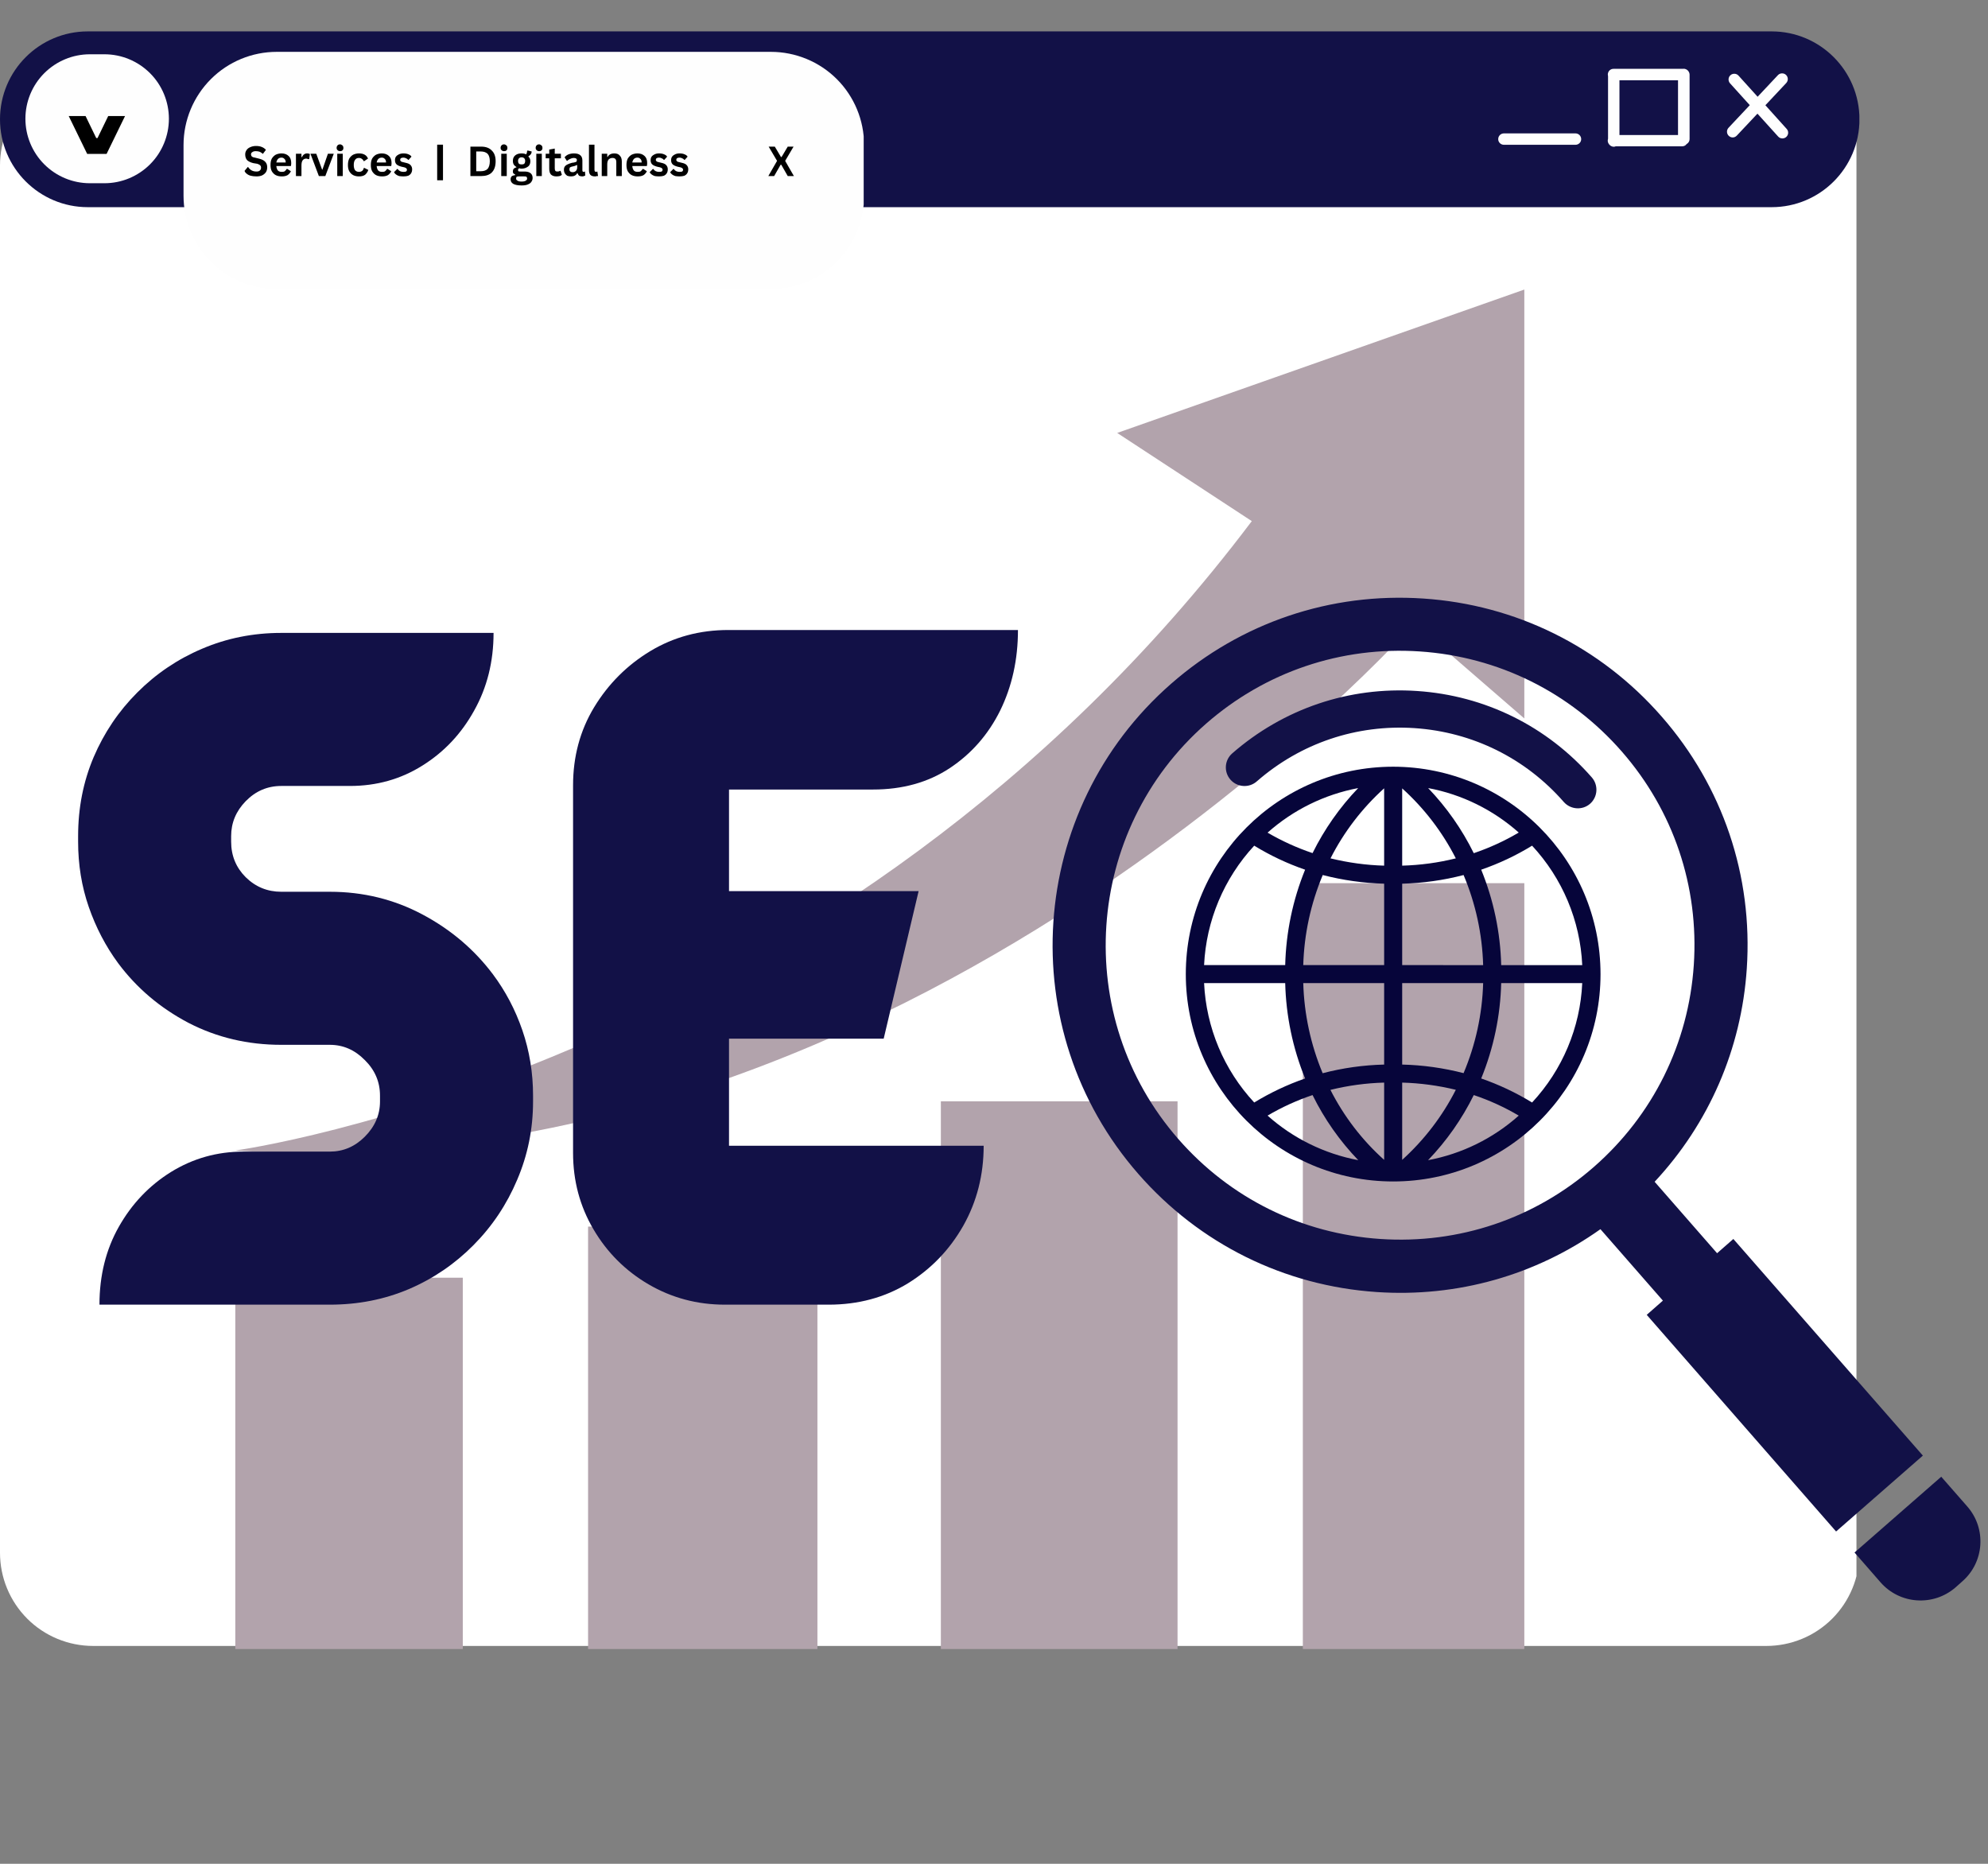 <svg xmlns="http://www.w3.org/2000/svg" xmlns:xlink="http://www.w3.org/1999/xlink" width="128" zoomAndPan="magnify" viewBox="0 0 96 90" height="120" preserveAspectRatio="xMidYMid meet" version="1.0"><rect x="0" y="0" width="96" height="90" fill="#808080" stroke="none"/><defs><g/><clipPath id="ddef0a5d6e"><path d="M 0 3.488 L 89.945 3.488 L 89.945 79.48 L 0 79.48 Z M 0 3.488 " clip-rule="nonzero"/></clipPath><clipPath id="576f0b2163"><path d="M 4.5 3.488 L 85.293 3.488 C 86.488 3.488 87.633 3.965 88.477 4.809 C 89.32 5.652 89.793 6.797 89.793 7.988 L 89.793 74.98 C 89.793 76.176 89.32 77.32 88.477 78.164 C 87.633 79.008 86.488 79.48 85.293 79.48 L 4.5 79.48 C 3.305 79.48 2.16 79.008 1.316 78.164 C 0.473 77.32 0 76.176 0 74.98 L 0 7.988 C 0 6.797 0.473 5.652 1.316 4.809 C 2.16 3.965 3.305 3.488 4.5 3.488 Z M 4.5 3.488 " clip-rule="nonzero"/></clipPath><clipPath id="e2ad9f2754"><path d="M 0 1.516 L 89.824 1.516 L 89.824 10.004 L 0 10.004 Z M 0 1.516 " clip-rule="nonzero"/></clipPath><clipPath id="c1416356e5"><path d="M 4.242 1.516 L 85.551 1.516 C 87.895 1.516 89.793 3.418 89.793 5.762 C 89.793 8.105 87.895 10.004 85.551 10.004 L 4.242 10.004 C 1.898 10.004 0 8.105 0 5.762 C 0 3.418 1.898 1.516 4.242 1.516 Z M 4.242 1.516 " clip-rule="nonzero"/></clipPath><clipPath id="8f7feaaf07"><path d="M 8.863 2.504 L 41.75 2.504 L 41.75 13.957 L 8.863 13.957 Z M 8.863 2.504 " clip-rule="nonzero"/></clipPath><clipPath id="1fc967f8be"><path d="M 13.363 2.504 L 37.227 2.504 C 38.418 2.504 39.566 2.977 40.41 3.82 C 41.254 4.664 41.727 5.809 41.727 7.004 L 41.727 9.457 C 41.727 10.648 41.254 11.793 40.41 12.641 C 39.566 13.484 38.418 13.957 37.227 13.957 L 13.363 13.957 C 12.172 13.957 11.027 13.484 10.184 12.641 C 9.34 11.793 8.863 10.648 8.863 9.457 L 8.863 7.004 C 8.863 5.809 9.34 4.664 10.184 3.82 C 11.027 2.977 12.172 2.504 13.363 2.504 Z M 13.363 2.504 " clip-rule="nonzero"/></clipPath><clipPath id="e705c39dd3"><path d="M 1.227 2.621 L 8.156 2.621 L 8.156 8.848 L 1.227 8.848 Z M 1.227 2.621 " clip-rule="nonzero"/></clipPath><clipPath id="55f4de3587"><path d="M 4.34 2.621 L 5.043 2.621 C 5.867 2.621 6.66 2.949 7.246 3.535 C 7.828 4.117 8.156 4.91 8.156 5.734 C 8.156 6.559 7.828 7.352 7.246 7.934 C 6.66 8.52 5.867 8.848 5.043 8.848 L 4.34 8.848 C 3.516 8.848 2.723 8.52 2.137 7.934 C 1.555 7.352 1.227 6.559 1.227 5.734 C 1.227 4.91 1.555 4.117 2.137 3.535 C 2.723 2.949 3.516 2.621 4.34 2.621 Z M 4.34 2.621 " clip-rule="nonzero"/></clipPath><clipPath id="477fa3aa2e"><path d="M 72 3 L 87 3 L 87 7.902 L 72 7.902 Z M 72 3 " clip-rule="nonzero"/></clipPath><clipPath id="f33b48956a"><path d="M 71.879 2.652 L 87.629 2.652 L 87.629 7.902 L 71.879 7.902 Z M 71.879 2.652 " clip-rule="nonzero"/></clipPath><clipPath id="5611716a91"><path d="M 11.359 61 L 23 61 L 23 79.957 L 11.359 79.957 Z M 11.359 61 " clip-rule="nonzero"/></clipPath><clipPath id="3eb8e07235"><path d="M 28 59 L 40 59 L 40 79.957 L 28 79.957 Z M 28 59 " clip-rule="nonzero"/></clipPath><clipPath id="65f0343d40"><path d="M 45 53 L 57 53 L 57 79.957 L 45 79.957 Z M 45 53 " clip-rule="nonzero"/></clipPath><clipPath id="cf13e187fb"><path d="M 62 42 L 73.609 42 L 73.609 79.957 L 62 79.957 Z M 62 42 " clip-rule="nonzero"/></clipPath><clipPath id="a102c08ae3"><path d="M 11.359 13.957 L 73.609 13.957 L 73.609 56 L 11.359 56 Z M 11.359 13.957 " clip-rule="nonzero"/></clipPath><clipPath id="21d1ead1cf"><path d="M 50 28 L 93 28 L 93 74 L 50 74 Z M 50 28 " clip-rule="nonzero"/></clipPath><clipPath id="57b3c31466"><path d="M 50.387 27.625 L 99.027 30.883 L 95.867 78.027 L 47.227 74.77 Z M 50.387 27.625 " clip-rule="nonzero"/></clipPath><clipPath id="16ae467ff1"><path d="M 98.852 30.871 L 50.211 27.613 L 47.051 74.758 L 95.691 78.016 Z M 98.852 30.871 " clip-rule="nonzero"/></clipPath><clipPath id="a4acd73ec7"><path d="M 59 33 L 78 33 L 78 40 L 59 40 Z M 59 33 " clip-rule="nonzero"/></clipPath><clipPath id="5503b0b47b"><path d="M 50.387 27.625 L 99.027 30.883 L 95.867 78.027 L 47.227 74.77 Z M 50.387 27.625 " clip-rule="nonzero"/></clipPath><clipPath id="c07307986f"><path d="M 98.852 30.871 L 50.211 27.613 L 47.051 74.758 L 95.691 78.016 Z M 98.852 30.871 " clip-rule="nonzero"/></clipPath><clipPath id="ecd9137609"><path d="M 89 71 L 96 71 L 96 78 L 89 78 Z M 89 71 " clip-rule="nonzero"/></clipPath><clipPath id="eb1e43fa77"><path d="M 50.387 27.625 L 99.027 30.883 L 95.867 78.027 L 47.227 74.77 Z M 50.387 27.625 " clip-rule="nonzero"/></clipPath><clipPath id="67ea36e6e6"><path d="M 98.852 30.871 L 50.211 27.613 L 47.051 74.758 L 95.691 78.016 Z M 98.852 30.871 " clip-rule="nonzero"/></clipPath><clipPath id="0dce331df4"><path d="M 57.262 37.023 L 77.512 37.023 L 77.512 57.273 L 57.262 57.273 Z M 57.262 37.023 " clip-rule="nonzero"/></clipPath></defs><g clip-path="url(#ddef0a5d6e)"><g clip-path="url(#576f0b2163)"><path fill="#ffffff" d="M 0 3.488 L 89.648 3.488 L 89.648 79.48 L 0 79.48 Z M 0 3.488 " fill-opacity="1" fill-rule="nonzero"/></g></g><g clip-path="url(#e2ad9f2754)"><g clip-path="url(#c1416356e5)"><path fill="#121147" d="M 0 1.516 L 89.789 1.516 L 89.789 10.004 L 0 10.004 Z M 0 1.516 " fill-opacity="1" fill-rule="nonzero"/></g></g><g clip-path="url(#8f7feaaf07)"><g clip-path="url(#1fc967f8be)"><path fill="#fefefe" d="M 8.863 2.504 L 41.707 2.504 L 41.707 13.957 L 8.863 13.957 Z M 8.863 2.504 " fill-opacity="1" fill-rule="nonzero"/></g></g><g fill="#000000" fill-opacity="1"><g transform="translate(11.747, 8.502)"><g><path d="M 0.641 0.016 C 0.535 0.016 0.441 0.004 0.359 -0.016 C 0.285 -0.035 0.223 -0.066 0.172 -0.109 C 0.117 -0.148 0.082 -0.195 0.062 -0.25 L 0.219 -0.438 L 0.234 -0.438 C 0.273 -0.375 0.328 -0.32 0.391 -0.281 C 0.461 -0.238 0.547 -0.219 0.641 -0.219 C 0.711 -0.219 0.766 -0.234 0.797 -0.266 C 0.836 -0.297 0.859 -0.344 0.859 -0.406 C 0.859 -0.438 0.852 -0.461 0.844 -0.484 C 0.832 -0.504 0.812 -0.523 0.781 -0.547 C 0.75 -0.566 0.711 -0.582 0.672 -0.594 L 0.484 -0.625 C 0.359 -0.656 0.258 -0.703 0.188 -0.766 C 0.125 -0.836 0.094 -0.93 0.094 -1.047 C 0.094 -1.117 0.113 -1.188 0.156 -1.25 C 0.195 -1.312 0.254 -1.359 0.328 -1.391 C 0.41 -1.43 0.504 -1.453 0.609 -1.453 C 0.723 -1.453 0.816 -1.438 0.891 -1.406 C 0.973 -1.375 1.039 -1.328 1.094 -1.266 L 0.953 -1.078 L 0.938 -1.078 C 0.895 -1.117 0.848 -1.148 0.797 -1.172 C 0.742 -1.191 0.68 -1.203 0.609 -1.203 C 0.535 -1.203 0.477 -1.188 0.438 -1.156 C 0.395 -1.133 0.375 -1.098 0.375 -1.047 C 0.375 -1.004 0.391 -0.969 0.422 -0.938 C 0.453 -0.914 0.5 -0.898 0.562 -0.891 L 0.75 -0.844 C 0.895 -0.812 1 -0.758 1.062 -0.688 C 1.125 -0.625 1.156 -0.535 1.156 -0.422 C 1.156 -0.328 1.133 -0.25 1.094 -0.188 C 1.051 -0.125 0.988 -0.07 0.906 -0.031 C 0.832 0 0.742 0.016 0.641 0.016 Z M 0.641 0.016 "/></g></g></g><g fill="#000000" fill-opacity="1"><g transform="translate(12.969, 8.502)"><g><path d="M 1.062 -0.484 L 0.375 -0.484 C 0.383 -0.391 0.41 -0.316 0.453 -0.266 C 0.492 -0.223 0.555 -0.203 0.641 -0.203 C 0.703 -0.203 0.75 -0.211 0.781 -0.234 C 0.82 -0.266 0.852 -0.301 0.875 -0.344 L 0.906 -0.344 L 1.078 -0.234 C 1.047 -0.16 0.992 -0.098 0.922 -0.047 C 0.848 -0.004 0.754 0.016 0.641 0.016 C 0.523 0.016 0.426 -0.004 0.344 -0.047 C 0.27 -0.086 0.207 -0.148 0.156 -0.234 C 0.113 -0.316 0.094 -0.414 0.094 -0.531 C 0.094 -0.656 0.113 -0.758 0.156 -0.844 C 0.207 -0.926 0.27 -0.988 0.344 -1.031 C 0.426 -1.07 0.52 -1.094 0.625 -1.094 C 0.77 -1.094 0.883 -1.051 0.969 -0.969 C 1.051 -0.895 1.094 -0.781 1.094 -0.625 C 1.094 -0.562 1.086 -0.516 1.078 -0.484 Z M 0.828 -0.656 C 0.828 -0.738 0.805 -0.797 0.766 -0.828 C 0.734 -0.867 0.688 -0.891 0.625 -0.891 C 0.488 -0.891 0.406 -0.812 0.375 -0.656 Z M 0.828 -0.656 "/></g></g></g><g fill="#000000" fill-opacity="1"><g transform="translate(14.135, 8.502)"><g><path d="M 0.156 0 L 0.156 -1.078 L 0.422 -1.078 L 0.422 -0.922 L 0.438 -0.906 C 0.469 -0.969 0.504 -1.016 0.547 -1.047 C 0.586 -1.078 0.641 -1.094 0.703 -1.094 C 0.754 -1.094 0.797 -1.082 0.828 -1.062 L 0.797 -0.828 L 0.766 -0.812 C 0.754 -0.82 0.738 -0.828 0.719 -0.828 C 0.695 -0.836 0.676 -0.844 0.656 -0.844 C 0.582 -0.844 0.523 -0.816 0.484 -0.766 C 0.441 -0.711 0.422 -0.625 0.422 -0.5 L 0.422 0 Z M 0.156 0 "/></g></g></g><g fill="#000000" fill-opacity="1"><g transform="translate(14.976, 8.502)"><g><path d="M 0.734 0 L 0.422 0 L 0.016 -1.078 L 0.297 -1.078 L 0.578 -0.312 L 0.594 -0.312 L 0.859 -1.078 L 1.141 -1.078 Z M 0.734 0 "/></g></g></g><g fill="#000000" fill-opacity="1"><g transform="translate(16.13, 8.502)"><g><path d="M 0.297 -1.203 C 0.242 -1.203 0.203 -1.219 0.172 -1.25 C 0.141 -1.281 0.125 -1.316 0.125 -1.359 C 0.125 -1.41 0.141 -1.453 0.172 -1.484 C 0.203 -1.516 0.242 -1.531 0.297 -1.531 C 0.328 -1.531 0.352 -1.52 0.375 -1.5 C 0.406 -1.488 0.426 -1.469 0.438 -1.438 C 0.445 -1.414 0.453 -1.391 0.453 -1.359 C 0.453 -1.328 0.445 -1.301 0.438 -1.281 C 0.426 -1.258 0.406 -1.238 0.375 -1.219 C 0.352 -1.207 0.328 -1.203 0.297 -1.203 Z M 0.156 0 L 0.156 -1.078 L 0.422 -1.078 L 0.422 0 Z M 0.156 0 "/></g></g></g><g fill="#000000" fill-opacity="1"><g transform="translate(16.708, 8.502)"><g><path d="M 0.625 0.016 C 0.52 0.016 0.426 -0.004 0.344 -0.047 C 0.27 -0.086 0.207 -0.148 0.156 -0.234 C 0.113 -0.316 0.094 -0.414 0.094 -0.531 C 0.094 -0.656 0.113 -0.758 0.156 -0.844 C 0.207 -0.926 0.27 -0.988 0.344 -1.031 C 0.426 -1.07 0.52 -1.094 0.625 -1.094 C 0.852 -1.094 1 -1.008 1.062 -0.844 L 0.875 -0.719 L 0.859 -0.719 C 0.836 -0.77 0.805 -0.805 0.766 -0.828 C 0.734 -0.859 0.688 -0.875 0.625 -0.875 C 0.539 -0.875 0.477 -0.844 0.438 -0.781 C 0.395 -0.727 0.375 -0.645 0.375 -0.531 C 0.375 -0.426 0.395 -0.344 0.438 -0.281 C 0.488 -0.227 0.551 -0.203 0.625 -0.203 C 0.688 -0.203 0.738 -0.219 0.781 -0.25 C 0.82 -0.281 0.848 -0.328 0.859 -0.391 L 0.891 -0.391 L 1.078 -0.297 C 1.047 -0.203 0.992 -0.125 0.922 -0.062 C 0.848 -0.008 0.75 0.016 0.625 0.016 Z M 0.625 0.016 "/></g></g></g><g fill="#000000" fill-opacity="1"><g transform="translate(17.814, 8.502)"><g><path d="M 1.062 -0.484 L 0.375 -0.484 C 0.383 -0.391 0.41 -0.316 0.453 -0.266 C 0.492 -0.223 0.555 -0.203 0.641 -0.203 C 0.703 -0.203 0.75 -0.211 0.781 -0.234 C 0.82 -0.266 0.852 -0.301 0.875 -0.344 L 0.906 -0.344 L 1.078 -0.234 C 1.047 -0.16 0.992 -0.098 0.922 -0.047 C 0.848 -0.004 0.754 0.016 0.641 0.016 C 0.523 0.016 0.426 -0.004 0.344 -0.047 C 0.27 -0.086 0.207 -0.148 0.156 -0.234 C 0.113 -0.316 0.094 -0.414 0.094 -0.531 C 0.094 -0.656 0.113 -0.758 0.156 -0.844 C 0.207 -0.926 0.27 -0.988 0.344 -1.031 C 0.426 -1.07 0.52 -1.094 0.625 -1.094 C 0.77 -1.094 0.883 -1.051 0.969 -0.969 C 1.051 -0.895 1.094 -0.781 1.094 -0.625 C 1.094 -0.562 1.086 -0.516 1.078 -0.484 Z M 0.828 -0.656 C 0.828 -0.738 0.805 -0.797 0.766 -0.828 C 0.734 -0.867 0.688 -0.891 0.625 -0.891 C 0.488 -0.891 0.406 -0.812 0.375 -0.656 Z M 0.828 -0.656 "/></g></g></g><g fill="#000000" fill-opacity="1"><g transform="translate(18.98, 8.502)"><g><path d="M 0.5 0.016 C 0.426 0.016 0.359 0.008 0.297 0 C 0.234 -0.02 0.18 -0.047 0.141 -0.078 C 0.098 -0.109 0.066 -0.145 0.047 -0.188 L 0.203 -0.344 L 0.219 -0.344 C 0.258 -0.289 0.301 -0.254 0.344 -0.234 C 0.395 -0.211 0.445 -0.203 0.5 -0.203 C 0.551 -0.203 0.594 -0.207 0.625 -0.219 C 0.656 -0.238 0.672 -0.27 0.672 -0.312 C 0.672 -0.332 0.66 -0.352 0.641 -0.375 C 0.617 -0.395 0.586 -0.41 0.547 -0.422 L 0.406 -0.453 C 0.289 -0.484 0.207 -0.523 0.156 -0.578 C 0.113 -0.629 0.094 -0.691 0.094 -0.766 C 0.094 -0.836 0.109 -0.895 0.141 -0.938 C 0.18 -0.988 0.227 -1.023 0.281 -1.047 C 0.344 -1.078 0.414 -1.094 0.5 -1.094 C 0.602 -1.094 0.688 -1.078 0.75 -1.047 C 0.812 -1.023 0.859 -0.988 0.891 -0.938 L 0.75 -0.781 L 0.734 -0.781 C 0.703 -0.82 0.664 -0.848 0.625 -0.859 C 0.594 -0.879 0.551 -0.891 0.5 -0.891 C 0.395 -0.891 0.344 -0.852 0.344 -0.781 C 0.344 -0.758 0.352 -0.738 0.375 -0.719 C 0.395 -0.695 0.43 -0.68 0.484 -0.672 L 0.609 -0.641 C 0.723 -0.617 0.801 -0.582 0.844 -0.531 C 0.895 -0.477 0.922 -0.41 0.922 -0.328 C 0.922 -0.254 0.906 -0.191 0.875 -0.141 C 0.844 -0.086 0.797 -0.047 0.734 -0.016 C 0.672 0.004 0.594 0.016 0.5 0.016 Z M 0.5 0.016 "/></g></g></g><g fill="#000000" fill-opacity="1"><g transform="translate(19.974, 8.502)"><g/></g></g><g fill="#000000" fill-opacity="1"><g transform="translate(20.443, 8.502)"><g/></g></g><g fill="#000000" fill-opacity="1"><g transform="translate(20.923, 8.502)"><g><path d="M 0.469 0.203 L 0.188 0.203 L 0.188 -1.516 L 0.469 -1.516 Z M 0.469 0.203 "/></g></g></g><g fill="#000000" fill-opacity="1"><g transform="translate(21.579, 8.502)"><g/></g></g><g fill="#000000" fill-opacity="1"><g transform="translate(22.049, 8.502)"><g/></g></g><g fill="#000000" fill-opacity="1"><g transform="translate(22.528, 8.502)"><g><path d="M 0.703 -1.422 C 0.93 -1.422 1.102 -1.359 1.219 -1.234 C 1.344 -1.117 1.406 -0.945 1.406 -0.719 C 1.406 -0.477 1.344 -0.297 1.219 -0.172 C 1.102 -0.055 0.93 0 0.703 0 L 0.188 0 L 0.188 -1.422 Z M 0.688 -0.234 C 0.832 -0.234 0.941 -0.27 1.016 -0.344 C 1.086 -0.426 1.125 -0.551 1.125 -0.719 C 1.125 -0.883 1.086 -1.004 1.016 -1.078 C 0.941 -1.148 0.832 -1.188 0.688 -1.188 L 0.469 -1.188 L 0.469 -0.234 Z M 0.688 -0.234 "/></g></g></g><g fill="#000000" fill-opacity="1"><g transform="translate(24.049, 8.502)"><g><path d="M 0.297 -1.203 C 0.242 -1.203 0.203 -1.219 0.172 -1.25 C 0.141 -1.281 0.125 -1.316 0.125 -1.359 C 0.125 -1.41 0.141 -1.453 0.172 -1.484 C 0.203 -1.516 0.242 -1.531 0.297 -1.531 C 0.328 -1.531 0.352 -1.52 0.375 -1.5 C 0.406 -1.488 0.426 -1.469 0.438 -1.438 C 0.445 -1.414 0.453 -1.391 0.453 -1.359 C 0.453 -1.328 0.445 -1.301 0.438 -1.281 C 0.426 -1.258 0.406 -1.238 0.375 -1.219 C 0.352 -1.207 0.328 -1.203 0.297 -1.203 Z M 0.156 0 L 0.156 -1.078 L 0.422 -1.078 L 0.422 0 Z M 0.156 0 "/></g></g></g><g fill="#000000" fill-opacity="1"><g transform="translate(24.626, 8.502)"><g><path d="M 0.562 0.453 C 0.383 0.453 0.25 0.426 0.156 0.375 C 0.07 0.32 0.031 0.25 0.031 0.156 C 0.031 0.102 0.047 0.055 0.078 0.016 C 0.117 -0.016 0.176 -0.035 0.25 -0.047 L 0.25 -0.078 C 0.207 -0.098 0.176 -0.117 0.156 -0.141 C 0.145 -0.172 0.141 -0.203 0.141 -0.234 C 0.141 -0.328 0.195 -0.391 0.312 -0.422 L 0.312 -0.438 C 0.258 -0.469 0.219 -0.504 0.188 -0.547 C 0.156 -0.598 0.141 -0.66 0.141 -0.734 C 0.141 -0.805 0.156 -0.867 0.188 -0.922 C 0.219 -0.973 0.266 -1.016 0.328 -1.047 C 0.391 -1.078 0.469 -1.094 0.562 -1.094 C 0.656 -1.094 0.727 -1.078 0.781 -1.047 C 0.812 -1.098 0.828 -1.156 0.828 -1.219 L 0.859 -1.234 L 1.047 -1.188 C 1.047 -1.133 1.031 -1.086 1 -1.047 C 0.977 -1.016 0.941 -0.984 0.891 -0.953 L 0.891 -0.938 C 0.953 -0.883 0.984 -0.812 0.984 -0.719 C 0.984 -0.645 0.969 -0.582 0.938 -0.531 C 0.906 -0.477 0.852 -0.438 0.781 -0.406 C 0.719 -0.375 0.645 -0.359 0.562 -0.359 L 0.516 -0.359 C 0.492 -0.367 0.477 -0.375 0.469 -0.375 C 0.438 -0.375 0.414 -0.363 0.406 -0.344 C 0.395 -0.332 0.391 -0.316 0.391 -0.297 C 0.391 -0.273 0.395 -0.254 0.406 -0.234 C 0.426 -0.223 0.457 -0.219 0.5 -0.219 L 0.734 -0.219 C 0.973 -0.207 1.094 -0.102 1.094 0.094 C 1.094 0.164 1.07 0.227 1.031 0.281 C 1 0.332 0.941 0.375 0.859 0.406 C 0.785 0.438 0.688 0.453 0.562 0.453 Z M 0.562 -0.562 C 0.613 -0.562 0.656 -0.57 0.688 -0.594 C 0.719 -0.625 0.734 -0.672 0.734 -0.734 C 0.734 -0.785 0.719 -0.828 0.688 -0.859 C 0.656 -0.891 0.613 -0.906 0.562 -0.906 C 0.508 -0.906 0.469 -0.891 0.438 -0.859 C 0.406 -0.828 0.391 -0.785 0.391 -0.734 C 0.391 -0.672 0.406 -0.625 0.438 -0.594 C 0.469 -0.57 0.508 -0.562 0.562 -0.562 Z M 0.562 0.266 C 0.656 0.266 0.723 0.25 0.766 0.219 C 0.805 0.195 0.828 0.164 0.828 0.125 C 0.828 0.082 0.816 0.051 0.797 0.031 C 0.773 0.02 0.738 0.016 0.688 0.016 L 0.469 0.016 C 0.469 0.016 0.461 0.016 0.453 0.016 C 0.453 0.016 0.445 0.016 0.438 0.016 C 0.395 0.016 0.359 0.02 0.328 0.031 C 0.305 0.051 0.297 0.082 0.297 0.125 C 0.297 0.164 0.316 0.195 0.359 0.219 C 0.398 0.25 0.469 0.266 0.562 0.266 Z M 0.562 0.266 "/></g></g></g><g fill="#000000" fill-opacity="1"><g transform="translate(25.742, 8.502)"><g><path d="M 0.297 -1.203 C 0.242 -1.203 0.203 -1.219 0.172 -1.25 C 0.141 -1.281 0.125 -1.316 0.125 -1.359 C 0.125 -1.41 0.141 -1.453 0.172 -1.484 C 0.203 -1.516 0.242 -1.531 0.297 -1.531 C 0.328 -1.531 0.352 -1.52 0.375 -1.5 C 0.406 -1.488 0.426 -1.469 0.438 -1.438 C 0.445 -1.414 0.453 -1.391 0.453 -1.359 C 0.453 -1.328 0.445 -1.301 0.438 -1.281 C 0.426 -1.258 0.406 -1.238 0.375 -1.219 C 0.352 -1.207 0.328 -1.203 0.297 -1.203 Z M 0.156 0 L 0.156 -1.078 L 0.422 -1.078 L 0.422 0 Z M 0.156 0 "/></g></g></g><g fill="#000000" fill-opacity="1"><g transform="translate(26.32, 8.502)"><g><path d="M 0.75 -0.25 L 0.812 -0.062 C 0.781 -0.031 0.742 -0.008 0.703 0 C 0.66 0.008 0.609 0.016 0.547 0.016 C 0.43 0.016 0.344 -0.016 0.281 -0.078 C 0.227 -0.141 0.203 -0.234 0.203 -0.359 L 0.203 -0.859 L 0.031 -0.859 L 0.031 -1.078 L 0.203 -1.078 L 0.203 -1.281 L 0.469 -1.328 L 0.469 -1.078 L 0.766 -1.078 L 0.766 -0.859 L 0.469 -0.859 L 0.469 -0.375 C 0.469 -0.32 0.477 -0.281 0.5 -0.25 C 0.52 -0.227 0.551 -0.219 0.594 -0.219 C 0.645 -0.219 0.688 -0.227 0.719 -0.25 Z M 0.75 -0.25 "/></g></g></g><g fill="#000000" fill-opacity="1"><g transform="translate(27.154, 8.502)"><g><path d="M 0.422 0.016 C 0.348 0.016 0.285 0.004 0.234 -0.016 C 0.191 -0.047 0.156 -0.082 0.125 -0.125 C 0.094 -0.176 0.078 -0.238 0.078 -0.312 C 0.078 -0.375 0.094 -0.426 0.125 -0.469 C 0.156 -0.508 0.195 -0.539 0.25 -0.562 C 0.312 -0.594 0.383 -0.617 0.469 -0.641 C 0.539 -0.648 0.594 -0.66 0.625 -0.672 C 0.656 -0.68 0.676 -0.691 0.688 -0.703 C 0.695 -0.723 0.703 -0.75 0.703 -0.781 C 0.703 -0.812 0.691 -0.832 0.672 -0.844 C 0.648 -0.863 0.609 -0.875 0.547 -0.875 C 0.492 -0.875 0.438 -0.859 0.375 -0.828 C 0.32 -0.805 0.273 -0.773 0.234 -0.734 L 0.219 -0.734 L 0.109 -0.906 C 0.16 -0.969 0.223 -1.016 0.297 -1.047 C 0.379 -1.078 0.469 -1.094 0.562 -1.094 C 0.707 -1.094 0.812 -1.062 0.875 -1 C 0.938 -0.945 0.969 -0.863 0.969 -0.75 L 0.969 -0.281 C 0.969 -0.227 0.988 -0.203 1.031 -0.203 C 1.051 -0.203 1.066 -0.207 1.078 -0.219 L 1.094 -0.219 L 1.109 -0.031 C 1.098 -0.02 1.078 -0.008 1.047 0 C 1.023 0.008 1 0.016 0.969 0.016 C 0.906 0.016 0.852 0.004 0.812 -0.016 C 0.781 -0.047 0.754 -0.086 0.734 -0.141 L 0.719 -0.141 C 0.664 -0.035 0.566 0.016 0.422 0.016 Z M 0.5 -0.188 C 0.562 -0.188 0.613 -0.207 0.656 -0.25 C 0.695 -0.289 0.719 -0.348 0.719 -0.422 L 0.719 -0.531 L 0.688 -0.531 C 0.676 -0.52 0.656 -0.508 0.625 -0.5 C 0.602 -0.488 0.566 -0.477 0.516 -0.469 C 0.453 -0.457 0.406 -0.441 0.375 -0.422 C 0.352 -0.398 0.344 -0.367 0.344 -0.328 C 0.344 -0.273 0.359 -0.238 0.391 -0.219 C 0.422 -0.195 0.457 -0.188 0.5 -0.188 Z M 0.5 -0.188 "/></g></g></g><g fill="#000000" fill-opacity="1"><g transform="translate(28.285, 8.502)"><g><path d="M 0.453 0.016 C 0.348 0.016 0.27 -0.008 0.219 -0.062 C 0.176 -0.113 0.156 -0.191 0.156 -0.297 L 0.156 -1.516 L 0.422 -1.516 L 0.422 -0.312 C 0.422 -0.238 0.445 -0.203 0.5 -0.203 C 0.52 -0.203 0.535 -0.207 0.547 -0.219 L 0.562 -0.219 L 0.594 0 C 0.57 0 0.551 0 0.531 0 C 0.508 0.008 0.484 0.016 0.453 0.016 Z M 0.453 0.016 "/></g></g></g><g fill="#000000" fill-opacity="1"><g transform="translate(28.902, 8.502)"><g><path d="M 0.156 0 L 0.156 -1.078 L 0.422 -1.078 L 0.422 -0.922 L 0.438 -0.922 C 0.5 -1.035 0.609 -1.094 0.766 -1.094 C 0.891 -1.094 0.977 -1.055 1.031 -0.984 C 1.094 -0.922 1.125 -0.828 1.125 -0.703 L 1.125 0 L 0.859 0 L 0.859 -0.672 C 0.859 -0.742 0.844 -0.797 0.812 -0.828 C 0.781 -0.859 0.734 -0.875 0.672 -0.875 C 0.598 -0.875 0.535 -0.848 0.484 -0.797 C 0.441 -0.742 0.422 -0.664 0.422 -0.562 L 0.422 0 Z M 0.156 0 "/></g></g></g><g fill="#000000" fill-opacity="1"><g transform="translate(30.158, 8.502)"><g><path d="M 1.062 -0.484 L 0.375 -0.484 C 0.383 -0.391 0.41 -0.316 0.453 -0.266 C 0.492 -0.223 0.555 -0.203 0.641 -0.203 C 0.703 -0.203 0.75 -0.211 0.781 -0.234 C 0.82 -0.266 0.852 -0.301 0.875 -0.344 L 0.906 -0.344 L 1.078 -0.234 C 1.047 -0.16 0.992 -0.098 0.922 -0.047 C 0.848 -0.004 0.754 0.016 0.641 0.016 C 0.523 0.016 0.426 -0.004 0.344 -0.047 C 0.27 -0.086 0.207 -0.148 0.156 -0.234 C 0.113 -0.316 0.094 -0.414 0.094 -0.531 C 0.094 -0.656 0.113 -0.758 0.156 -0.844 C 0.207 -0.926 0.27 -0.988 0.344 -1.031 C 0.426 -1.07 0.52 -1.094 0.625 -1.094 C 0.77 -1.094 0.883 -1.051 0.969 -0.969 C 1.051 -0.895 1.094 -0.781 1.094 -0.625 C 1.094 -0.562 1.086 -0.516 1.078 -0.484 Z M 0.828 -0.656 C 0.828 -0.738 0.805 -0.797 0.766 -0.828 C 0.734 -0.867 0.688 -0.891 0.625 -0.891 C 0.488 -0.891 0.406 -0.812 0.375 -0.656 Z M 0.828 -0.656 "/></g></g></g><g fill="#000000" fill-opacity="1"><g transform="translate(31.325, 8.502)"><g><path d="M 0.5 0.016 C 0.426 0.016 0.359 0.008 0.297 0 C 0.234 -0.02 0.18 -0.047 0.141 -0.078 C 0.098 -0.109 0.066 -0.145 0.047 -0.188 L 0.203 -0.344 L 0.219 -0.344 C 0.258 -0.289 0.301 -0.254 0.344 -0.234 C 0.395 -0.211 0.445 -0.203 0.5 -0.203 C 0.551 -0.203 0.594 -0.207 0.625 -0.219 C 0.656 -0.238 0.672 -0.27 0.672 -0.312 C 0.672 -0.332 0.66 -0.352 0.641 -0.375 C 0.617 -0.395 0.586 -0.41 0.547 -0.422 L 0.406 -0.453 C 0.289 -0.484 0.207 -0.523 0.156 -0.578 C 0.113 -0.629 0.094 -0.691 0.094 -0.766 C 0.094 -0.836 0.109 -0.895 0.141 -0.938 C 0.18 -0.988 0.227 -1.023 0.281 -1.047 C 0.344 -1.078 0.414 -1.094 0.5 -1.094 C 0.602 -1.094 0.688 -1.078 0.75 -1.047 C 0.812 -1.023 0.859 -0.988 0.891 -0.938 L 0.75 -0.781 L 0.734 -0.781 C 0.703 -0.82 0.664 -0.848 0.625 -0.859 C 0.594 -0.879 0.551 -0.891 0.5 -0.891 C 0.395 -0.891 0.344 -0.852 0.344 -0.781 C 0.344 -0.758 0.352 -0.738 0.375 -0.719 C 0.395 -0.695 0.43 -0.68 0.484 -0.672 L 0.609 -0.641 C 0.723 -0.617 0.801 -0.582 0.844 -0.531 C 0.895 -0.477 0.922 -0.41 0.922 -0.328 C 0.922 -0.254 0.906 -0.191 0.875 -0.141 C 0.844 -0.086 0.797 -0.047 0.734 -0.016 C 0.672 0.004 0.594 0.016 0.5 0.016 Z M 0.5 0.016 "/></g></g></g><g fill="#000000" fill-opacity="1"><g transform="translate(32.314, 8.502)"><g><path d="M 0.5 0.016 C 0.426 0.016 0.359 0.008 0.297 0 C 0.234 -0.02 0.18 -0.047 0.141 -0.078 C 0.098 -0.109 0.066 -0.145 0.047 -0.188 L 0.203 -0.344 L 0.219 -0.344 C 0.258 -0.289 0.301 -0.254 0.344 -0.234 C 0.395 -0.211 0.445 -0.203 0.5 -0.203 C 0.551 -0.203 0.594 -0.207 0.625 -0.219 C 0.656 -0.238 0.672 -0.27 0.672 -0.312 C 0.672 -0.332 0.66 -0.352 0.641 -0.375 C 0.617 -0.395 0.586 -0.41 0.547 -0.422 L 0.406 -0.453 C 0.289 -0.484 0.207 -0.523 0.156 -0.578 C 0.113 -0.629 0.094 -0.691 0.094 -0.766 C 0.094 -0.836 0.109 -0.895 0.141 -0.938 C 0.18 -0.988 0.227 -1.023 0.281 -1.047 C 0.344 -1.078 0.414 -1.094 0.5 -1.094 C 0.602 -1.094 0.688 -1.078 0.75 -1.047 C 0.812 -1.023 0.859 -0.988 0.891 -0.938 L 0.75 -0.781 L 0.734 -0.781 C 0.703 -0.82 0.664 -0.848 0.625 -0.859 C 0.594 -0.879 0.551 -0.891 0.5 -0.891 C 0.395 -0.891 0.344 -0.852 0.344 -0.781 C 0.344 -0.758 0.352 -0.738 0.375 -0.719 C 0.395 -0.695 0.43 -0.68 0.484 -0.672 L 0.609 -0.641 C 0.723 -0.617 0.801 -0.582 0.844 -0.531 C 0.895 -0.477 0.922 -0.41 0.922 -0.328 C 0.922 -0.254 0.906 -0.191 0.875 -0.141 C 0.844 -0.086 0.797 -0.047 0.734 -0.016 C 0.672 0.004 0.594 0.016 0.5 0.016 Z M 0.5 0.016 "/></g></g></g><g fill="#000000" fill-opacity="1"><g transform="translate(33.309, 8.502)"><g/></g></g><g fill="#000000" fill-opacity="1"><g transform="translate(33.779, 8.502)"><g/></g></g><g fill="#000000" fill-opacity="1"><g transform="translate(34.249, 8.502)"><g/></g></g><g fill="#000000" fill-opacity="1"><g transform="translate(34.719, 8.502)"><g/></g></g><g fill="#000000" fill-opacity="1"><g transform="translate(35.189, 8.502)"><g/></g></g><g fill="#000000" fill-opacity="1"><g transform="translate(35.659, 8.502)"><g/></g></g><g fill="#000000" fill-opacity="1"><g transform="translate(36.128, 8.502)"><g/></g></g><g fill="#000000" fill-opacity="1"><g transform="translate(36.598, 8.502)"><g/></g></g><g fill="#000000" fill-opacity="1"><g transform="translate(37.071, 8.502)"><g><path d="M 0.312 0 L 0.031 0 L 0.453 -0.734 L 0.047 -1.422 L 0.344 -1.422 L 0.641 -0.922 L 0.672 -0.922 L 0.969 -1.422 L 1.25 -1.422 L 0.844 -0.734 L 1.266 0 L 0.969 0 L 0.656 -0.547 L 0.625 -0.547 Z M 0.312 0 "/></g></g></g><g clip-path="url(#e705c39dd3)"><g clip-path="url(#55f4de3587)"><path fill="#fefefe" d="M 1.227 2.621 L 8.156 2.621 L 8.156 8.848 L 1.227 8.848 Z M 1.227 2.621 " fill-opacity="1" fill-rule="nonzero"/></g></g><g clip-path="url(#477fa3aa2e)"><path fill="#fefefe" d="M 81.031 3.875 L 81.031 6.52 L 78.203 6.52 L 78.203 3.875 Z M 86.055 3.543 C 85.98 3.543 85.91 3.57 85.855 3.629 L 84.875 4.672 L 83.953 3.652 C 83.898 3.59 83.824 3.562 83.75 3.562 C 83.684 3.562 83.617 3.582 83.562 3.633 C 83.449 3.734 83.441 3.91 83.543 4.023 L 84.496 5.078 L 83.469 6.172 C 83.367 6.281 83.371 6.457 83.484 6.562 C 83.535 6.609 83.602 6.637 83.672 6.637 C 83.746 6.637 83.816 6.605 83.871 6.547 L 84.867 5.488 L 85.867 6.594 C 85.922 6.656 85.996 6.684 86.074 6.684 C 86.137 6.684 86.207 6.66 86.258 6.613 C 86.371 6.512 86.383 6.336 86.277 6.223 L 85.25 5.082 L 86.258 4.008 C 86.363 3.895 86.355 3.719 86.246 3.617 C 86.191 3.566 86.125 3.543 86.055 3.543 Z M 72.625 6.441 C 72.473 6.441 72.348 6.562 72.348 6.719 C 72.348 6.871 72.473 6.992 72.625 6.992 L 76.078 6.992 C 76.23 6.992 76.355 6.871 76.355 6.719 C 76.355 6.562 76.23 6.441 76.078 6.441 Z M 81.305 3.32 C 81.289 3.32 81.273 3.32 81.262 3.324 L 77.914 3.324 C 77.762 3.324 77.641 3.445 77.641 3.602 C 77.641 3.629 77.645 3.66 77.652 3.684 L 77.652 6.699 C 77.645 6.73 77.637 6.758 77.637 6.793 C 77.637 6.875 77.676 6.949 77.734 7.004 C 77.781 7.051 77.855 7.086 77.93 7.086 C 77.961 7.086 77.992 7.078 78.02 7.066 L 81.227 7.066 C 81.316 7.066 81.398 7.027 81.445 6.957 C 81.531 6.91 81.59 6.82 81.59 6.719 L 81.59 3.598 C 81.582 3.445 81.457 3.32 81.305 3.32 Z M 81.305 3.32 " fill-opacity="1" fill-rule="nonzero"/></g><g clip-path="url(#f33b48956a)"><path fill="#121147" d="M 72.035 2.652 L 76.688 2.652 C 76.773 2.652 76.844 2.723 76.844 2.809 L 76.844 7.652 C 76.844 7.738 76.777 7.809 76.688 7.809 L 72.035 7.809 C 71.992 7.809 71.953 7.793 71.922 7.766 C 71.895 7.734 71.879 7.695 71.879 7.652 L 71.879 2.809 C 71.879 2.766 71.895 2.727 71.922 2.699 C 71.953 2.668 71.992 2.652 72.035 2.652 M 72.035 2.961 L 72.191 2.805 L 72.191 7.652 L 72.035 7.496 L 76.688 7.496 L 76.535 7.652 L 76.535 2.809 L 76.688 2.965 Z M 77.285 2.652 L 81.941 2.652 C 82.023 2.652 82.098 2.723 82.098 2.809 L 82.098 7.652 C 82.098 7.738 82.027 7.809 81.941 7.809 L 77.285 7.809 C 77.242 7.809 77.203 7.793 77.176 7.766 C 77.145 7.734 77.129 7.695 77.129 7.652 L 77.129 2.809 C 77.129 2.766 77.145 2.727 77.176 2.699 C 77.203 2.668 77.242 2.652 77.285 2.652 M 77.285 2.961 L 77.441 2.805 L 77.441 7.652 L 77.285 7.496 L 81.941 7.496 L 81.785 7.652 L 81.785 2.809 L 81.941 2.965 Z M 82.523 2.672 L 87.18 2.672 C 87.262 2.672 87.336 2.742 87.336 2.828 L 87.336 7.672 C 87.336 7.758 87.266 7.828 87.18 7.828 L 82.523 7.828 C 82.48 7.828 82.441 7.812 82.414 7.785 C 82.383 7.754 82.367 7.715 82.367 7.672 L 82.367 2.828 C 82.367 2.785 82.383 2.746 82.414 2.719 C 82.441 2.688 82.484 2.672 82.523 2.672 M 82.523 2.98 L 82.68 2.824 L 82.68 7.672 L 82.523 7.516 L 87.18 7.516 L 87.023 7.672 L 87.023 2.824 L 87.18 2.98 Z M 82.523 2.98 " fill-opacity="1" fill-rule="nonzero"/></g><g fill="#000000" fill-opacity="1"><g transform="translate(6.163, 2.807)"><g><path d="M -0.938 2.797 L -0.125 2.797 L -1.016 4.625 L -1.953 4.625 L -2.844 2.797 L -2.031 2.797 L -1.516 3.859 L -1.453 3.859 Z M -0.938 2.797 "/></g></g></g><g clip-path="url(#5611716a91)"><path fill="#b2a3ac" d="M 11.363 61.699 L 22.348 61.699 L 22.348 79.629 L 11.363 79.629 Z M 11.363 61.699 " fill-opacity="1" fill-rule="nonzero"/></g><g clip-path="url(#3eb8e07235)"><path fill="#b2a3ac" d="M 28.398 79.629 L 28.398 59.23 L 39.473 59.23 L 39.473 79.629 Z M 28.398 79.629 " fill-opacity="1" fill-rule="nonzero"/></g><g clip-path="url(#65f0343d40)"><path fill="#b2a3ac" d="M 45.434 53.18 L 56.863 53.18 L 56.863 79.629 L 45.434 79.629 Z M 45.434 53.18 " fill-opacity="1" fill-rule="nonzero"/></g><g clip-path="url(#cf13e187fb)"><path fill="#b2a3ac" d="M 62.914 42.648 L 73.676 42.648 L 73.676 79.629 L 62.914 79.629 Z M 62.914 42.648 " fill-opacity="1" fill-rule="nonzero"/></g><g clip-path="url(#a102c08ae3)"><path fill="#b2a3ac" d="M 11.363 55.555 C 11.363 55.555 40.504 51.617 60.449 25.164 L 53.949 20.906 L 73.68 13.957 L 73.68 34.754 L 68.301 30.094 C 68.301 30.094 43.863 57.699 11.363 55.555 Z M 11.363 55.555 " fill-opacity="1" fill-rule="nonzero"/></g><g fill="#121147" fill-opacity="1"><g transform="translate(2.803, 63)"><g><path d="M 21 -15.953 C 21.602 -15.148 22.078 -14.25 22.422 -13.25 C 22.766 -12.25 22.938 -11.195 22.938 -10.094 L 22.938 -9.812 C 22.938 -8.477 22.68 -7.219 22.172 -6.031 C 21.672 -4.844 20.969 -3.789 20.062 -2.875 C 19.164 -1.969 18.125 -1.258 16.938 -0.75 C 15.758 -0.25 14.488 0 13.125 0 L 2 0 C 2 -1.406 2.312 -2.66 2.938 -3.766 C 3.562 -4.867 4.398 -5.75 5.453 -6.406 C 6.516 -7.062 7.68 -7.391 8.953 -7.391 L 13.125 -7.391 C 13.77 -7.391 14.332 -7.629 14.812 -8.109 C 15.301 -8.598 15.547 -9.164 15.547 -9.812 L 15.547 -10.094 C 15.547 -10.758 15.301 -11.332 14.812 -11.812 C 14.332 -12.301 13.77 -12.547 13.125 -12.547 L 10.781 -12.547 C 9.164 -12.547 7.672 -12.898 6.297 -13.609 C 4.93 -14.328 3.801 -15.285 2.906 -16.484 C 2.301 -17.305 1.828 -18.211 1.484 -19.203 C 1.141 -20.191 0.969 -21.242 0.969 -22.359 L 0.969 -22.625 C 0.969 -23.988 1.219 -25.258 1.719 -26.438 C 2.227 -27.625 2.93 -28.664 3.828 -29.562 C 4.734 -30.469 5.773 -31.172 6.953 -31.672 C 8.141 -32.18 9.414 -32.438 10.781 -32.438 L 21.031 -32.438 C 21.031 -31.051 20.719 -29.801 20.094 -28.688 C 19.477 -27.57 18.645 -26.688 17.594 -26.031 C 16.551 -25.375 15.383 -25.047 14.094 -25.047 L 10.781 -25.047 C 10.113 -25.047 9.539 -24.801 9.062 -24.312 C 8.594 -23.832 8.359 -23.27 8.359 -22.625 L 8.359 -22.359 C 8.359 -21.68 8.594 -21.109 9.062 -20.641 C 9.539 -20.172 10.113 -19.938 10.781 -19.938 L 13.125 -19.938 C 14.738 -19.938 16.227 -19.57 17.594 -18.844 C 18.969 -18.113 20.102 -17.148 21 -15.953 Z M 21 -15.953 "/></g></g></g><g fill="#121147" fill-opacity="1"><g transform="translate(26.329, 63)"><g><path d="M 8.875 -12.844 L 8.875 -7.672 L 21.172 -7.672 C 21.172 -6.266 20.844 -4.977 20.188 -3.812 C 19.531 -2.656 18.641 -1.727 17.516 -1.031 C 16.391 -0.344 15.113 0 13.688 0 L 8.672 0 C 7.336 0 6.109 -0.328 4.984 -0.984 C 3.867 -1.641 2.984 -2.523 2.328 -3.641 C 1.672 -4.754 1.344 -5.984 1.344 -7.328 L 1.344 -25.078 C 1.344 -26.461 1.68 -27.719 2.359 -28.844 C 3.047 -29.977 3.953 -30.883 5.078 -31.562 C 6.203 -32.238 7.457 -32.578 8.844 -32.578 L 22.828 -32.578 C 22.828 -31.148 22.539 -29.852 21.969 -28.688 C 21.395 -27.531 20.582 -26.602 19.531 -25.906 C 18.488 -25.219 17.254 -24.875 15.828 -24.875 L 8.875 -24.875 L 8.875 -19.969 L 18.031 -19.969 L 16.344 -12.844 Z M 8.875 -12.844 "/></g></g></g><g clip-path="url(#21d1ead1cf)"><g clip-path="url(#57b3c31466)"><g clip-path="url(#16ae467ff1)"><path fill="#121147" d="M 56.559 33.012 C 59.934 30.059 64.254 28.602 68.727 28.902 C 73.199 29.199 77.289 31.223 80.238 34.598 C 83.191 37.969 84.652 42.293 84.352 46.77 C 84.094 50.656 82.523 54.254 79.902 57.066 L 82.918 60.516 L 83.703 59.828 L 92.855 70.289 L 88.664 73.953 L 79.52 63.492 L 80.301 62.805 L 77.285 59.355 C 74.148 61.582 70.375 62.652 66.484 62.391 C 62.012 62.09 57.926 60.066 54.973 56.691 C 48.879 49.727 49.59 39.102 56.559 33.012 Z M 56.902 55.004 C 59.402 57.863 62.863 59.574 66.656 59.828 C 70.449 60.082 74.109 58.848 76.969 56.348 C 79.824 53.848 81.539 50.387 81.793 46.598 C 82.047 42.805 80.812 39.145 78.312 36.285 C 75.812 33.426 72.352 31.711 68.559 31.457 C 64.766 31.203 61.105 32.441 58.246 34.941 C 52.344 40.105 51.742 49.105 56.902 55.004 Z M 56.902 55.004 " fill-opacity="1" fill-rule="nonzero"/></g></g></g><g clip-path="url(#a4acd73ec7)"><g clip-path="url(#5503b0b47b)"><g clip-path="url(#c07307986f)"><path fill="#121147" d="M 68.43 33.367 C 71.711 33.586 74.707 35.07 76.871 37.543 C 77.195 37.918 77.156 38.484 76.785 38.812 C 76.414 39.137 75.844 39.098 75.516 38.727 C 73.668 36.613 71.109 35.348 68.309 35.16 C 65.508 34.973 62.801 35.887 60.688 37.734 C 60.5 37.898 60.266 37.969 60.035 37.953 C 59.809 37.938 59.582 37.836 59.418 37.648 C 59.09 37.273 59.129 36.707 59.504 36.379 C 61.98 34.219 65.148 33.145 68.43 33.367 Z M 68.43 33.367 " fill-opacity="1" fill-rule="nonzero"/></g></g></g><g clip-path="url(#ecd9137609)"><g clip-path="url(#eb1e43fa77)"><g clip-path="url(#67ea36e6e6)"><path fill="#121147" d="M 95 72.746 C 95.934 73.812 95.824 75.434 94.758 76.363 L 94.434 76.652 C 93.363 77.582 91.742 77.473 90.812 76.41 L 89.555 74.969 L 93.742 71.309 Z M 95 72.746 " fill-opacity="1" fill-rule="nonzero"/></g></g></g><g clip-path="url(#0dce331df4)"><path fill="#06053a" d="M 67.277 37.023 C 61.746 37.023 57.262 41.508 57.262 47.039 C 57.262 52.57 61.746 57.051 67.277 57.051 C 72.805 57.051 77.289 52.57 77.289 47.039 C 77.285 41.512 72.805 37.031 67.277 37.023 Z M 73.984 53.238 C 73.211 52.766 72.387 52.375 71.527 52.078 C 72.125 50.613 72.453 49.055 72.492 47.473 L 76.406 47.473 C 76.309 49.621 75.449 51.664 73.984 53.238 Z M 58.145 47.473 L 62.062 47.473 C 62.102 49.055 62.426 50.613 63.023 52.078 C 62.164 52.375 61.34 52.766 60.566 53.238 C 59.102 51.664 58.246 49.621 58.145 47.473 Z M 60.566 40.836 C 61.34 41.312 62.164 41.699 63.023 41.996 C 62.426 43.461 62.102 45.023 62.062 46.602 L 58.145 46.602 C 58.246 44.457 59.105 42.414 60.566 40.836 Z M 66.84 41.801 C 65.969 41.777 65.098 41.656 64.25 41.449 C 64.898 40.172 65.777 39.027 66.84 38.066 Z M 66.84 42.672 L 66.84 46.602 L 62.934 46.602 C 62.977 45.109 63.297 43.633 63.875 42.254 C 64.844 42.504 65.84 42.645 66.84 42.672 Z M 66.84 47.473 L 66.84 51.406 C 65.84 51.43 64.844 51.57 63.871 51.824 C 63.293 50.441 62.977 48.969 62.934 47.473 Z M 66.84 52.277 L 66.84 56.008 C 65.773 55.055 64.895 53.906 64.246 52.629 C 65.098 52.418 65.965 52.301 66.84 52.277 Z M 67.711 52.277 C 68.586 52.301 69.453 52.418 70.301 52.625 C 69.652 53.902 68.773 55.047 67.711 56.008 Z M 67.711 51.406 L 67.711 47.473 L 71.621 47.473 C 71.578 48.969 71.258 50.441 70.676 51.82 C 69.707 51.57 68.711 51.43 67.711 51.406 Z M 67.711 46.602 L 67.711 42.672 C 68.711 42.645 69.707 42.508 70.676 42.254 C 71.258 43.633 71.578 45.109 71.621 46.605 Z M 67.711 41.801 L 67.711 38.07 C 68.773 39.027 69.652 40.176 70.301 41.449 C 69.453 41.66 68.586 41.777 67.711 41.801 Z M 68.965 38.055 C 70.594 38.359 72.105 39.105 73.34 40.203 C 72.652 40.609 71.926 40.941 71.168 41.199 C 70.598 40.043 69.855 38.984 68.965 38.055 Z M 63.383 41.195 C 62.629 40.941 61.898 40.609 61.211 40.207 C 62.449 39.105 63.961 38.363 65.586 38.055 C 64.695 38.984 63.953 40.043 63.383 41.195 Z M 63.383 52.879 C 63.953 54.035 64.695 55.094 65.59 56.023 C 63.961 55.715 62.445 54.973 61.211 53.871 C 61.898 53.465 62.629 53.133 63.383 52.879 Z M 71.168 52.879 C 71.926 53.133 72.652 53.465 73.34 53.871 C 72.105 54.973 70.59 55.719 68.961 56.023 C 69.855 55.094 70.598 54.035 71.168 52.879 Z M 72.492 46.605 C 72.453 45.023 72.125 43.461 71.527 41.996 C 72.387 41.699 73.211 41.312 73.984 40.836 C 75.449 42.414 76.309 44.457 76.406 46.605 Z M 72.492 46.605 " fill-opacity="1" fill-rule="nonzero"/></g></svg>